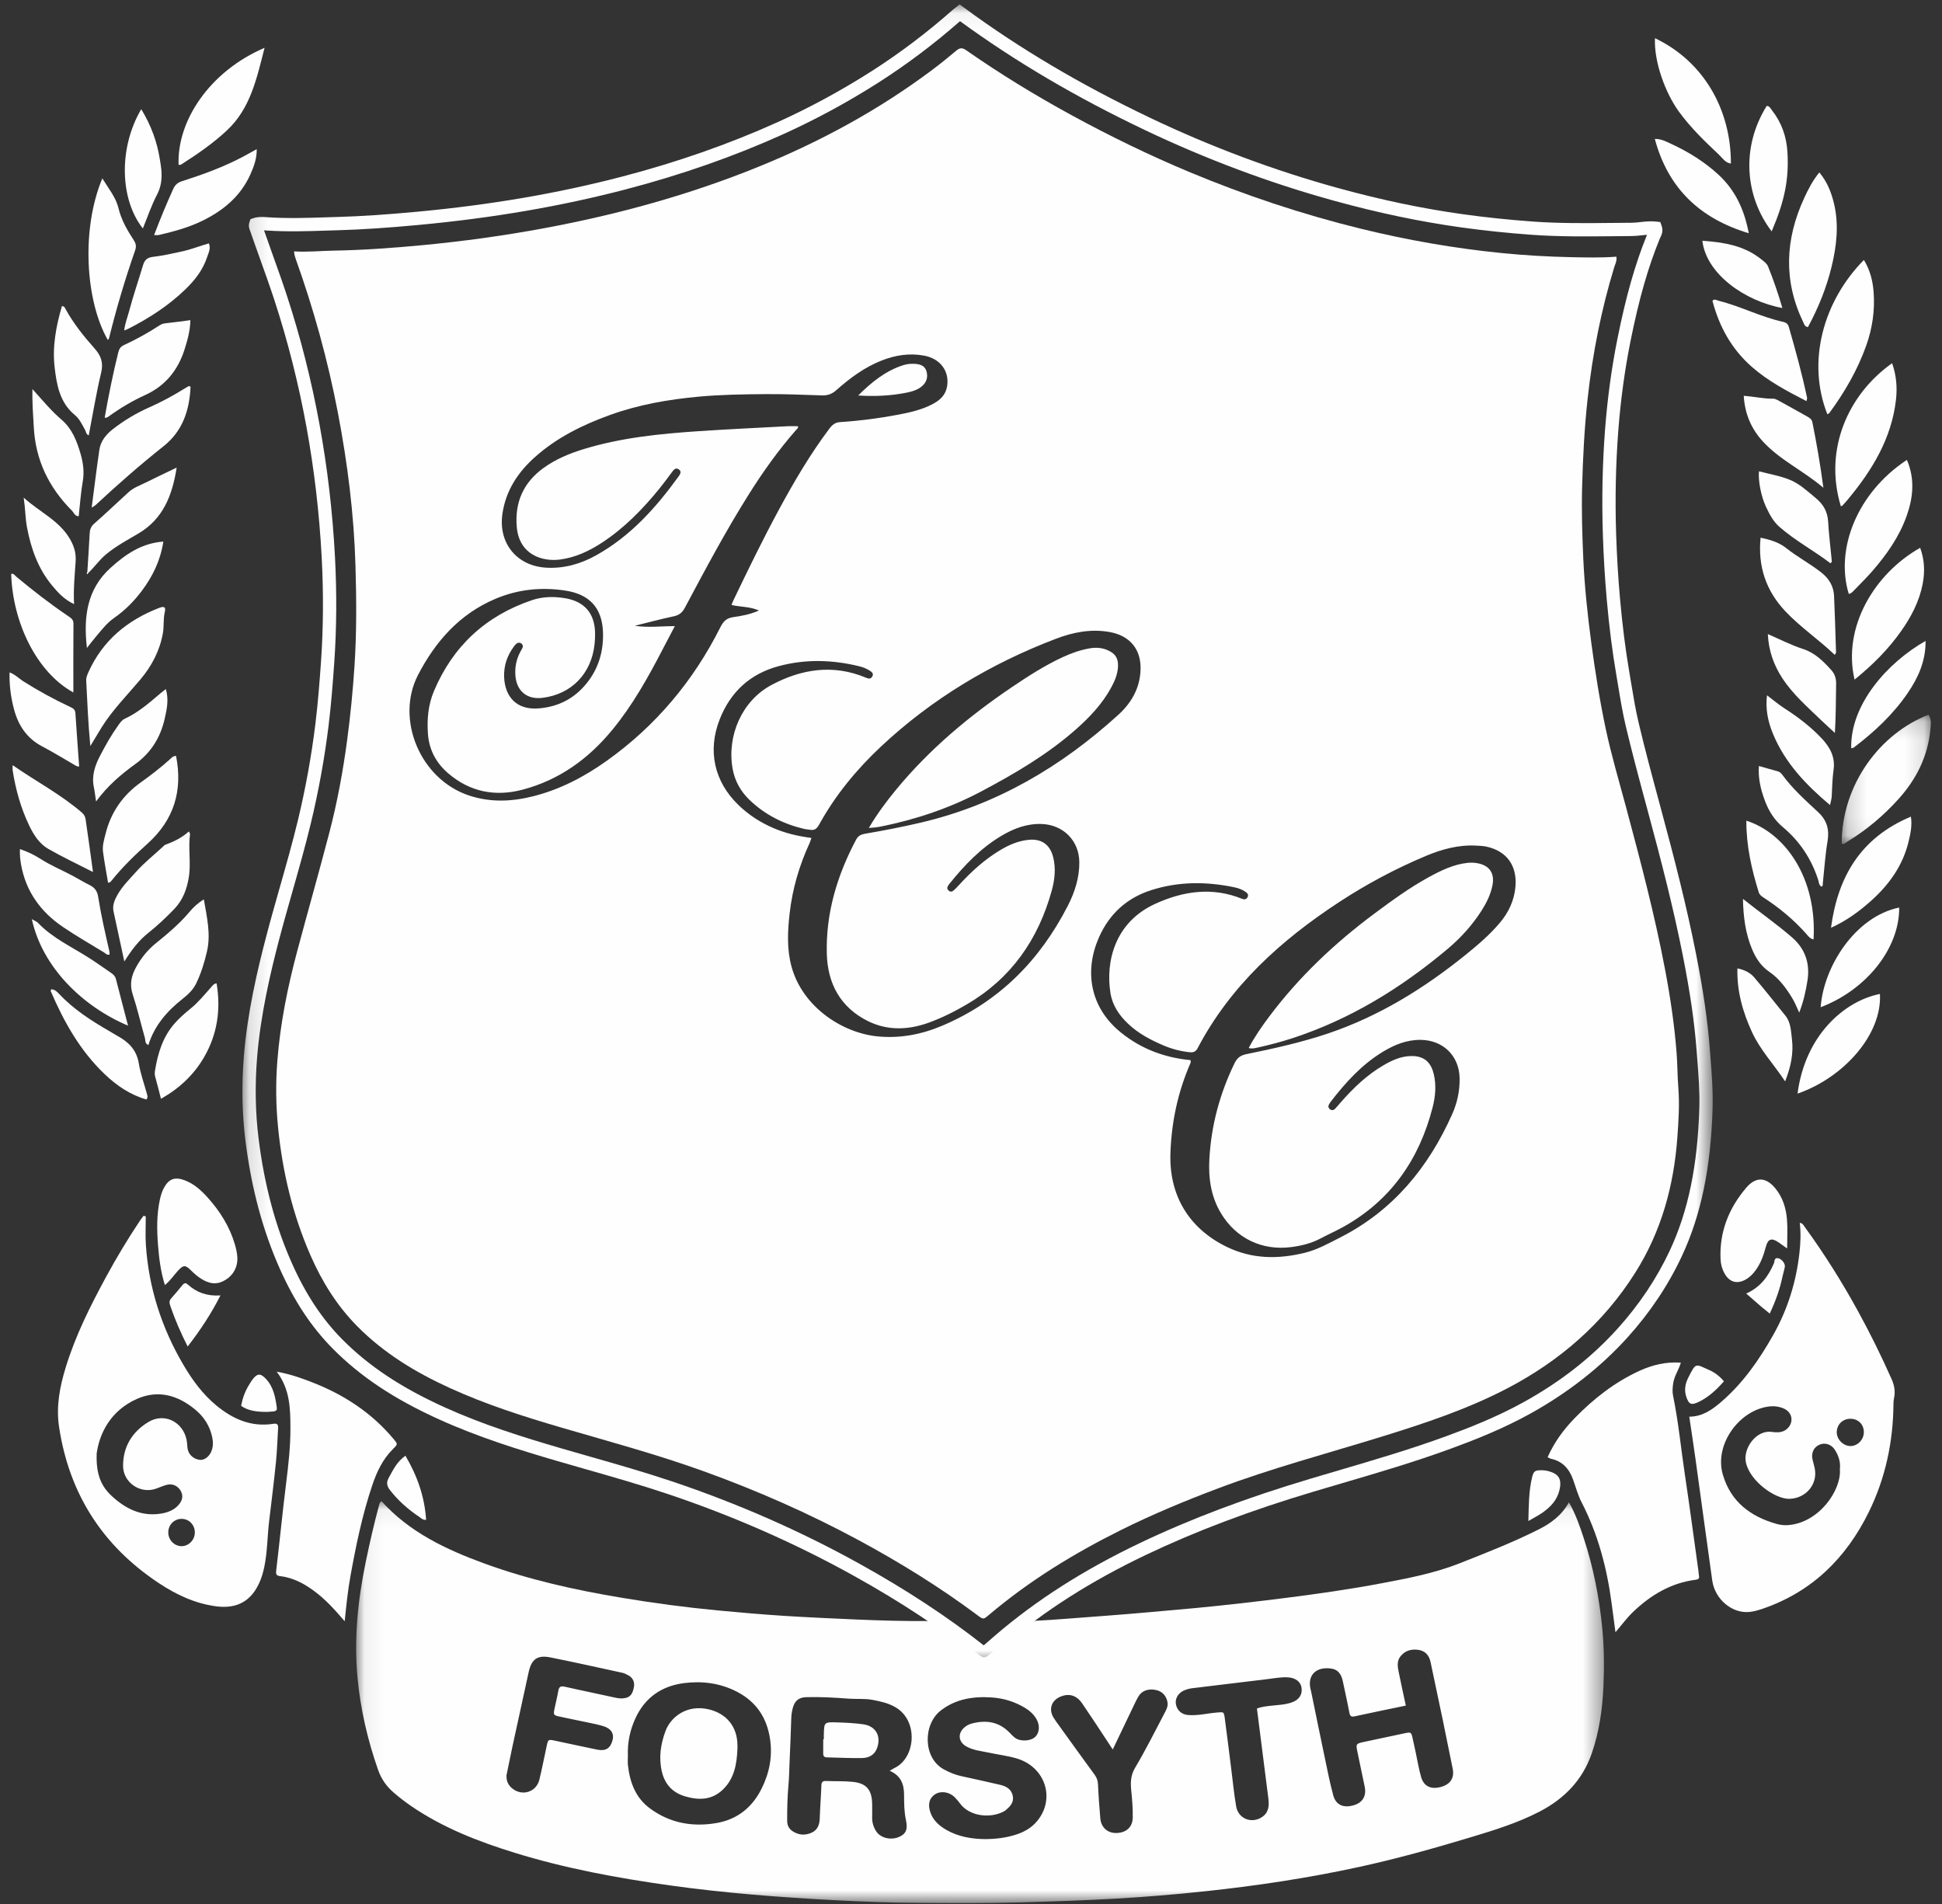 <?xml version="1.0" encoding="UTF-8"?>
<svg width="102px" height="100px" viewBox="0 0 102 100" version="1.1" xmlns="http://www.w3.org/2000/svg" xmlns:xlink="http://www.w3.org/1999/xlink">
    <rect x="0" y="0" width="102" height="100" fill="#333333" stroke="none"/>
    <!-- Generator: Sketch 63.1 (92452) - https://sketch.com -->
    <title>Logo</title>
    <desc>Created with Sketch.</desc>
    <defs>
        <polygon id="path-1" points="0.14 0.05 77.364 0.05 77.364 87.142 0.14 87.142"></polygon>
        <polygon id="path-3" points="0.184 0.147 4.868 0.147 4.868 6.935 0.184 6.935"></polygon>
        <polygon id="path-5" points="0.066 0.06 65.604 0.06 65.604 21.163 0.066 21.163"></polygon>
    </defs>
    <g id="Pages" stroke="none" stroke-width="1" fill="none" fill-rule="evenodd">
        <g id="2.-Public-Home" transform="translate(-749, -15)">
            <g id="Header---Float" transform="translate(-3, 0)">
                <g id="Logo" transform="translate(752.5, 15)">
                    <g id="Group-140">
                        <path d="M3.432,21.798 C3.676,21.998 3.808,22.293 3.962,22.567 C4.017,22.666 4.016,22.812 4.161,22.866 C4.375,21.76 4.553,20.654 4.814,19.569 C4.941,19.04 4.799,18.673 4.464,18.297 C3.901,17.665 3.372,17.005 2.959,16.261 C2.918,16.187 2.889,16.078 2.753,16.075 C2.446,17.127 2.242,18.202 2.37,19.295 C2.478,20.217 2.637,21.147 3.432,21.798" id="Fill-1" fill="#FEFEFE"></path>
                        <path d="M2.223,30.736 C2.536,31.115 2.866,31.484 3.39,31.729 C3.349,30.937 3.426,30.21 3.473,29.482 C3.501,29.054 3.395,28.698 3.186,28.33 C2.626,27.345 1.601,26.91 0.745,26.138 C0.832,26.725 0.827,27.22 0.92,27.709 C1.131,28.816 1.497,29.855 2.223,30.736" id="Fill-3" fill="#FEFEFE"></path>
                        <path d="M3.353,36.369 C3.353,35.143 3.348,33.95 3.358,32.757 C3.36,32.541 3.236,32.462 3.088,32.363 C2.14,31.722 1.236,31.022 0.357,30.289 C0.277,30.222 0.222,30.107 0.087,30.141 C0.165,32.679 1.408,35.299 3.353,36.369" id="Fill-5" fill="#FEFEFE"></path>
                        <path d="M7.747,10.225 C7.974,9.794 8.012,9.368 7.974,8.911 C7.959,8.74 7.927,8.571 7.901,8.401 C7.757,7.46 7.438,6.585 6.918,5.734 C5.71,7.793 5.804,10.486 7.003,11.998 C7.25,11.396 7.452,10.787 7.747,10.225" id="Fill-7" fill="#FEFEFE"></path>
                        <path d="M7.838,12.343 C8.616,12.162 9.387,11.956 10.11,11.605 C11.227,11.063 12.141,10.308 12.657,9.146 C12.837,8.741 12.991,8.325 12.984,7.835 C12.716,7.982 12.486,8.112 12.252,8.236 C11.238,8.772 10.166,9.163 9.077,9.51 C8.85,9.582 8.705,9.69 8.605,9.911 C8.248,10.694 7.919,11.488 7.594,12.345 C7.717,12.345 7.781,12.357 7.838,12.343" id="Fill-9" fill="#FEFEFE"></path>
                        <path d="M11.418,6.85 C12.658,5.691 12.982,4.124 13.396,2.511 C10.499,3.753 8.789,6.357 8.88,8.66 C8.925,8.655 8.979,8.664 9.013,8.642 C9.857,8.102 10.682,7.537 11.418,6.85" id="Fill-11" fill="#FEFEFE"></path>
                        <path d="M5.222,17.784 C5.607,16.216 6.067,14.67 6.599,13.146 C6.677,12.923 6.631,12.772 6.51,12.589 C6.173,12.077 5.869,11.54 5.725,10.941 C5.584,10.357 5.21,9.92 4.875,9.369 C3.76,12.031 3.981,15.784 5.16,17.853 C5.181,17.83 5.216,17.81 5.222,17.784" id="Fill-13" fill="#FEFEFE"></path>
                        <path d="M3.187,37.13 C2.336,36.732 1.512,36.282 0.718,35.779 C0.488,35.633 0.297,35.421 0.002,35.316 C-0.015,35.996 0.07,36.626 0.234,37.246 C0.461,38.102 0.909,38.78 1.719,39.204 C2.328,39.523 2.913,39.89 3.51,40.232 C3.546,40.253 3.595,40.25 3.658,40.262 C3.591,39.315 3.521,38.384 3.46,37.453 C3.448,37.263 3.344,37.204 3.187,37.13" id="Fill-15" fill="#FEFEFE"></path>
                        <path d="M9.087,52.463 C9.364,52.244 9.636,51.998 9.8,51.659 C10.062,51.121 10.235,50.557 10.37,49.975 C10.582,49.06 10.367,48.179 10.207,47.237 C9.883,47.435 9.654,47.653 9.455,47.892 C8.928,48.522 8.3,49.042 7.668,49.557 C7.247,49.9 6.918,50.313 6.657,50.781 C6.405,51.231 6.294,51.689 6.468,52.219 C6.715,52.976 6.894,53.756 7.113,54.524 C7.146,54.64 7.098,54.807 7.294,54.887 C7.612,53.864 8.269,53.109 9.087,52.463" id="Fill-17" fill="#FEFEFE"></path>
                        <path d="M9.054,13.207 C8.55,13.317 8.048,13.431 7.534,13.491 C7.276,13.521 7.105,13.619 7.016,13.918 C6.774,14.727 6.499,15.525 6.282,16.342 C6.196,16.669 6.065,16.986 6.024,17.358 C6.115,17.32 6.172,17.3 6.227,17.273 C7.323,16.717 8.351,16.055 9.235,15.199 C9.732,14.719 10.163,14.172 10.38,13.498 C10.451,13.278 10.584,13.05 10.471,12.782 C9.979,12.923 9.529,13.104 9.054,13.207" id="Fill-19" fill="#FEFEFE"></path>
                        <path d="M8.161,67.495 C8.462,67.243 8.632,66.976 8.841,66.747 C9.129,66.431 9.232,66.425 9.528,66.719 C9.707,66.899 9.897,67.062 10.113,67.191 C10.448,67.392 10.8,67.485 11.185,67.306 C11.703,67.066 11.999,66.594 11.965,66.025 C11.951,65.791 11.897,65.562 11.83,65.336 C11.555,64.417 11.058,63.624 10.425,62.916 C10.08,62.53 9.697,62.176 9.197,61.989 C8.694,61.8 8.382,61.909 8.126,62.358 C8.009,62.563 7.943,62.789 7.894,63.019 C7.726,63.806 7.737,64.601 7.8,65.396 C7.855,66.077 7.931,66.757 8.161,67.495" id="Fill-21" fill="#FEFEFE"></path>
                        <path d="M10.228,55.509 C10.914,54.314 11.107,53.026 10.876,51.645 C10.719,51.669 10.661,51.771 10.591,51.849 C10.245,52.23 9.926,52.635 9.521,52.963 C9.218,53.208 8.92,53.468 8.665,53.76 C8.047,54.465 7.787,55.331 7.64,56.237 C7.623,56.343 7.622,56.45 7.654,56.561 C7.759,56.931 7.85,57.305 7.955,57.711 C8.919,57.165 9.687,56.45 10.228,55.509" id="Fill-23" fill="#FEFEFE"></path>
                        <path d="M3.727,23.819 C3.531,23.15 3.284,22.513 2.73,22.04 C2.194,21.581 1.744,21.036 1.204,20.435 C1.186,21.169 1.241,21.803 1.275,22.44 C1.368,24.174 2.071,25.61 3.28,26.822 C3.38,26.923 3.422,27.108 3.634,27.115 C3.703,26.496 3.741,25.888 3.846,25.292 C3.935,24.782 3.868,24.3 3.727,23.819" id="Fill-25" fill="#FEFEFE"></path>
                        <path d="M2.036,44.585 C2.777,45.011 3.555,45.375 4.384,45.8 C4.249,44.82 4.13,43.926 3.997,43.035 C3.978,42.906 3.927,42.786 3.804,42.68 C2.688,41.718 1.384,41.037 0.163,40.187 C0.163,40.305 0.153,40.384 0.165,40.46 C0.321,41.469 0.595,42.445 1.037,43.365 C1.269,43.848 1.566,44.315 2.036,44.585" id="Fill-27" fill="#FEFEFE"></path>
                        <path d="M2.811,48.69 C3.511,49.164 4.248,49.585 4.97,50.027 C5.054,50.079 5.122,50.185 5.259,50.13 C5.253,50.067 5.254,50.004 5.24,49.944 C5.024,48.998 4.805,48.053 4.655,47.095 C4.61,46.807 4.476,46.617 4.214,46.489 C3.891,46.33 3.584,46.138 3.265,45.971 C2.724,45.687 2.156,45.448 1.644,45.12 C1.309,44.906 0.97,44.739 0.548,44.595 C0.533,44.894 0.56,45.14 0.603,45.387 C0.85,46.816 1.634,47.892 2.811,48.69" id="Fill-29" fill="#FEFEFE"></path>
                        <path d="M6.225,53.87 C6.009,53.038 5.8,52.224 5.586,51.412 C5.549,51.271 5.452,51.177 5.328,51.093 C4.954,50.837 4.585,50.574 4.203,50.328 C3.284,49.737 2.272,49.282 1.5,48.475 C1.429,48.4 1.318,48.362 1.172,48.274 C1.724,50.818 3.859,52.871 6.225,53.87" id="Fill-31" fill="#FEFEFE"></path>
                        <path d="M6.789,55.846 C6.675,55.152 6.265,54.735 5.69,54.42 C5.539,54.337 5.394,54.243 5.245,54.157 C4.291,53.607 3.369,53.016 2.608,52.205 C2.494,52.083 2.374,51.959 2.186,51.961 C2.177,52.006 2.157,52.04 2.167,52.063 C2.86,53.674 3.709,55.186 4.993,56.412 C5.623,57.013 6.329,57.499 7.191,57.747 C7.275,57.63 7.243,57.552 7.224,57.479 C7.077,56.935 6.88,56.399 6.789,55.846" id="Fill-33" fill="#FEFEFE"></path>
                        <path d="M19.975,78.251 C20.41,78.814 20.933,79.276 21.522,79.669 C21.622,79.736 21.705,79.842 21.881,79.823 C21.803,78.615 21.418,77.514 20.794,76.457 C20.341,76.776 20.146,77.204 19.919,77.615 C19.784,77.859 19.815,78.042 19.975,78.251" id="Fill-35" fill="#FEFEFE"></path>
                        <path d="M13.875,74.129 C13.976,74.117 14.057,74.07 14.041,73.949 C13.968,73.403 13.87,72.863 13.484,72.437 C13.182,72.106 13.007,72.122 12.745,72.478 C12.69,72.553 12.643,72.634 12.594,72.713 C12.374,73.059 12.238,73.438 12.165,73.84 C12.541,74.096 12.967,74.154 13.513,74.155 C13.564,74.151 13.72,74.146 13.875,74.129" id="Fill-37" fill="#FEFEFE"></path>
                        <g id="Group-41" transform="translate(12.093, 0.182)">
                            <mask id="mask-2" fill="white">
                                <use xlink:href="#path-1"></use>
                            </mask>
                            <g id="Clip-40"></g>
                            <path d="M1.274,11.915 C1.423,12.345 1.576,12.773 1.73,13.201 C1.985,13.912 2.248,14.646 2.487,15.379 C3.907,19.725 4.753,24.337 5.002,29.085 C5.101,30.979 5.088,32.846 4.962,34.634 C4.892,35.628 4.806,36.783 4.666,37.921 C4.454,39.64 4.142,41.361 3.739,43.036 C3.447,44.249 3.101,45.466 2.767,46.642 C2.524,47.495 2.273,48.377 2.046,49.248 C1.613,50.905 1.093,53.098 0.91,55.36 C0.792,56.821 0.818,58.252 0.988,59.614 C1.293,62.068 1.871,64.223 2.755,66.202 C3.47,67.802 4.327,69.096 5.376,70.156 C6.768,71.563 8.48,72.7 10.764,73.734 C12.767,74.642 14.888,75.305 16.881,75.886 C17.386,76.033 17.892,76.178 18.398,76.322 C19.815,76.727 21.279,77.145 22.703,77.623 C26.158,78.783 29.476,80.242 32.565,81.957 C35.017,83.319 37.15,84.72 39.077,86.234 L39.145,86.175 C39.33,86.013 39.511,85.855 39.693,85.699 C41.854,83.847 44.338,82.264 47.285,80.858 C49.945,79.59 52.865,78.488 56.211,77.49 C56.704,77.342 57.198,77.197 57.692,77.052 C59.567,76.501 61.505,75.932 63.369,75.249 C64.517,74.829 66.018,74.245 67.444,73.455 C69.384,72.379 70.994,71.118 72.368,69.599 C73.507,68.338 74.433,66.952 75.119,65.48 C76.076,63.426 76.566,61.06 76.661,58.035 C76.688,57.158 76.617,56.259 76.549,55.389 L76.517,54.978 C76.405,53.509 76.176,51.929 75.795,50.007 C75.307,47.548 74.692,45.137 73.917,42.275 C73.5,40.735 73.128,39.347 72.796,37.946 C72.631,37.25 72.513,36.537 72.399,35.847 C72.366,35.648 72.333,35.449 72.299,35.251 C72.09,34.033 71.927,32.746 71.8,31.317 C71.7,30.195 71.631,29.037 71.594,27.875 C71.534,26.023 71.573,24.175 71.709,22.382 C71.835,20.742 72.054,19.134 72.362,17.601 C72.809,15.375 73.288,13.689 73.914,12.149 C73.826,12.156 73.737,12.166 73.645,12.176 C73.469,12.195 73.286,12.215 73.096,12.216 C72.758,12.218 72.42,12.221 72.082,12.225 C70.712,12.238 69.295,12.252 67.893,12.152 C66.6,12.059 65.337,11.927 64.138,11.759 C61.977,11.457 59.801,11.001 57.483,10.363 C54.112,9.435 50.766,8.184 47.536,6.646 C43.919,4.923 40.741,3.052 37.83,0.93 C36.474,2.121 35.033,3.205 33.546,4.155 C31.933,5.184 30.236,6.102 28.501,6.886 C25.949,8.037 23.175,9.007 20.256,9.769 C16.846,10.658 13.292,11.268 9.39,11.633 C7.749,11.786 6.403,11.875 5.154,11.911 L4.586,11.928 C3.56,11.962 2.499,11.995 1.446,11.927 L1.372,11.922 C1.339,11.92 1.306,11.917 1.274,11.915 L1.274,11.915 Z M39.097,87.142 L38.87,86.961 C36.915,85.401 34.742,83.964 32.226,82.567 C29.174,80.872 25.895,79.431 22.481,78.285 C21.072,77.812 19.615,77.395 18.206,76.993 C17.699,76.848 17.192,76.704 16.686,76.556 C14.668,75.967 12.519,75.295 10.476,74.37 C8.112,73.3 6.334,72.117 4.88,70.647 C3.771,69.526 2.868,68.165 2.118,66.487 C1.205,64.444 0.609,62.224 0.295,59.7 C0.12,58.291 0.093,56.812 0.215,55.304 C0.402,52.988 0.931,50.757 1.371,49.072 C1.6,48.194 1.852,47.308 2.095,46.451 C2.428,45.282 2.772,44.072 3.061,42.873 C3.458,41.223 3.765,39.528 3.973,37.835 C4.111,36.715 4.197,35.57 4.266,34.585 C4.39,32.825 4.403,30.987 4.305,29.122 C4.059,24.435 3.225,19.884 1.824,15.595 C1.588,14.872 1.326,14.142 1.073,13.436 C0.892,12.932 0.711,12.427 0.537,11.92 C0.503,11.836 0.446,11.693 0.506,11.5 L0.56,11.329 L0.731,11.273 C0.972,11.194 1.211,11.211 1.422,11.226 L1.492,11.231 C2.511,11.297 3.555,11.264 4.564,11.231 L5.134,11.213 C6.367,11.178 7.699,11.09 9.325,10.938 C13.189,10.577 16.707,9.974 20.079,9.094 C22.961,8.342 25.698,7.385 28.214,6.25 C29.919,5.48 31.586,4.578 33.17,3.567 C34.653,2.62 36.09,1.536 37.439,0.344 C37.477,0.312 37.516,0.281 37.557,0.249 L37.811,0.05 L38.025,0.208 C40.959,2.369 44.169,4.269 47.836,6.016 C51.029,7.537 54.337,8.773 57.669,9.69 C59.956,10.32 62.104,10.771 64.234,11.068 C65.418,11.234 66.665,11.364 67.943,11.456 C69.316,11.555 70.719,11.541 72.074,11.527 C72.414,11.524 72.753,11.52 73.092,11.518 C73.246,11.518 73.403,11.501 73.569,11.482 C73.833,11.453 74.106,11.423 74.394,11.456 L74.611,11.481 L74.684,11.687 C74.778,11.954 74.672,12.171 74.615,12.287 C74.605,12.306 74.596,12.324 74.588,12.343 C73.966,13.86 73.49,15.524 73.046,17.739 C72.744,19.243 72.529,20.823 72.405,22.435 C72.27,24.203 72.232,26.026 72.291,27.852 C72.328,29.001 72.396,30.146 72.495,31.255 C72.62,32.666 72.781,33.934 72.986,35.133 C73.021,35.333 73.054,35.533 73.087,35.733 C73.199,36.412 73.315,37.113 73.475,37.785 C73.804,39.176 74.175,40.559 74.59,42.092 C75.369,44.969 75.988,47.393 76.479,49.871 C76.866,51.822 77.099,53.427 77.213,54.925 L77.245,55.334 C77.314,56.223 77.386,57.142 77.358,58.057 C77.26,61.18 76.749,63.632 75.751,65.775 C75.036,67.31 74.072,68.754 72.885,70.067 C71.479,71.622 69.762,72.967 67.782,74.065 C66.314,74.879 64.78,75.476 63.609,75.904 C61.724,76.595 59.774,77.168 57.888,77.722 C57.395,77.866 56.902,78.011 56.41,78.158 C53.099,79.146 50.212,80.235 47.585,81.488 C44.694,82.867 42.261,84.418 40.147,86.229 L40.147,86.229 C39.966,86.383 39.788,86.54 39.604,86.7 L39.097,87.142 Z" id="Fill-39" fill="#FEFEFE" mask="url(#mask-2)"></path>
                        </g>
                        <path d="M93.114,67.081 C93.152,66.898 93.213,66.72 93.245,66.536 C93.273,66.374 93.096,66.136 92.908,66.087 C92.68,66.028 92.714,66.251 92.67,66.355 C92.376,67.043 91.954,67.611 91.216,67.939 C91.498,68.185 91.742,68.401 91.989,68.613 C92.13,68.733 92.275,68.846 92.452,68.991 C92.758,68.341 92.979,67.726 93.114,67.081" id="Fill-42" fill="#FEFEFE"></path>
                        <path d="M9.368,67.467 C9.233,67.345 9.158,67.4 9.065,67.515 C8.879,67.747 8.686,67.975 8.488,68.196 C8.375,68.322 8.395,68.44 8.445,68.585 C8.688,69.298 8.984,69.986 9.357,70.72 C10.022,69.861 10.586,69.012 11.078,68.038 C10.375,68.083 9.829,67.885 9.368,67.467" id="Fill-44" fill="#FEFEFE"></path>
                        <path d="M88.723,73.63 C89.24,73.381 89.649,72.999 90.047,72.548 C89.82,72.281 89.571,72.088 89.284,71.962 C88.537,71.634 88.591,71.535 88.175,72.352 C88.015,72.668 87.951,73.002 88.066,73.35 C88.203,73.765 88.331,73.819 88.723,73.63" id="Fill-46" fill="#FEFEFE"></path>
                        <path d="M81.4,78.291 C81.553,77.678 81.377,77.393 80.752,77.248 C80.662,77.227 80.566,77.22 80.474,77.219 C80.114,77.216 80.046,77.264 79.963,77.622 C79.795,78.341 79.796,79.072 79.775,79.886 C80.089,79.701 80.327,79.583 80.541,79.43 C80.943,79.142 81.275,78.792 81.4,78.291" id="Fill-48" fill="#FEFEFE"></path>
                        <path d="M4.066,34.032 C4.232,33.822 4.369,33.638 4.517,33.464 C4.822,33.107 5.103,32.726 5.495,32.454 C6.067,32.056 6.552,31.566 6.965,31.01 C7.521,30.261 7.926,29.443 8.079,28.445 C6.928,28.528 6.077,29.126 5.3,29.83 C4.064,30.95 3.877,32.415 4.066,34.032" id="Fill-50" fill="#FEFEFE"></path>
                        <path d="M7.896,17.078 C7.294,17.473 6.664,17.822 6.011,18.124 C5.842,18.202 5.76,18.315 5.713,18.504 C5.431,19.64 5.202,20.784 4.998,21.934 C5.104,21.957 5.164,21.905 5.225,21.86 C5.822,21.427 6.457,21.052 7.126,20.747 C8.178,20.267 8.837,19.456 9.185,18.379 C9.349,17.87 9.491,17.35 9.499,16.815 C9.067,16.871 8.681,16.928 8.294,16.967 C8.152,16.982 8.021,16.996 7.896,17.078" id="Fill-52" fill="#FEFEFE"></path>
                        <path d="M6.255,25.848 C5.653,26.397 5.063,26.961 4.451,27.499 C4.278,27.651 4.22,27.81 4.209,28.023 C4.176,28.695 4.129,29.367 4.088,30.038 C4.053,30.08 4.047,30.121 4.09,30.161 C4.106,30.137 4.122,30.113 4.139,30.09 C4.467,29.78 4.72,29.403 5.073,29.112 C5.597,28.678 6.19,28.362 6.77,28.02 C8.06,27.26 8.55,26.032 8.779,24.558 C8.19,24.842 7.669,25.088 7.154,25.344 C6.846,25.497 6.514,25.611 6.255,25.848" id="Fill-54" fill="#FEFEFE"></path>
                        <path d="M9.405,20.282 C9.35,20.315 9.257,20.367 9.167,20.423 C8.581,20.786 7.979,21.113 7.347,21.392 C6.659,21.696 6.014,22.082 5.42,22.546 C5.064,22.824 4.786,23.17 4.719,23.624 C4.573,24.61 4.455,25.599 4.315,26.66 C4.437,26.583 4.479,26.564 4.512,26.534 C5.669,25.458 6.855,24.416 8.093,23.434 C9.091,22.642 9.446,21.561 9.507,20.343 C9.509,20.303 9.49,20.283 9.405,20.282" id="Fill-56" fill="#FEFEFE"></path>
                        <path d="M4.149,35.294 C4.086,35.436 4.02,35.575 4.028,35.743 C4.086,36.851 4.126,37.96 4.245,39.183 C4.484,38.788 4.657,38.493 4.837,38.203 C5.413,37.28 6.182,36.511 6.877,35.684 C7.472,34.974 7.888,34.184 8.054,33.264 C8.121,32.893 8.068,32.515 8.155,32.144 C8.217,31.876 8.127,31.824 7.841,31.935 C6.179,32.581 4.895,33.642 4.149,35.294" id="Fill-58" fill="#FEFEFE"></path>
                        <path d="M5.041,43.806 C4.966,44.109 4.87,44.417 4.91,44.729 C4.981,45.278 5.086,45.821 5.176,46.362 C5.291,46.355 5.324,46.297 5.361,46.25 C5.93,45.539 6.584,44.91 7.259,44.301 C8.636,43.06 9.108,41.523 8.746,39.7 C8.566,39.713 8.499,39.813 8.423,39.882 C7.933,40.322 7.414,40.721 6.878,41.105 C5.942,41.776 5.317,42.678 5.041,43.806" id="Fill-60" fill="#FEFEFE"></path>
                        <path d="M6.056,37.747 C5.89,37.824 5.798,37.975 5.698,38.114 C5.34,38.612 5.042,39.145 4.759,39.688 C4.485,40.212 4.303,40.749 4.431,41.352 C4.476,41.563 4.497,41.778 4.545,42.095 C5.16,41.26 5.864,40.666 6.614,40.124 C7.426,39.537 7.922,38.739 8.144,37.775 C8.26,37.269 8.377,36.749 8.211,36.191 C8.094,36.283 8.007,36.346 7.925,36.416 C7.341,36.914 6.763,37.422 6.056,37.747" id="Fill-62" fill="#FEFEFE"></path>
                        <path d="M8.092,44.437 C7.612,44.887 7.09,45.293 6.65,45.786 C6.307,46.17 5.935,46.534 5.676,46.987 C5.519,47.261 5.393,47.548 5.465,47.879 C5.646,48.719 5.828,49.559 6.03,50.497 C6.419,49.879 6.8,49.386 7.294,48.993 C7.773,48.613 8.213,48.197 8.64,47.756 C9.103,47.278 9.31,46.715 9.415,46.087 C9.542,45.329 9.375,44.563 9.482,43.804 C9.485,43.782 9.461,43.756 9.42,43.668 C9.049,44.006 8.616,44.211 8.163,44.376 C8.136,44.386 8.115,44.415 8.092,44.437" id="Fill-64" fill="#FEFEFE"></path>
                        <path d="M93.273,53.342 C92.732,52.672 92.199,51.995 91.641,51.339 C91.422,51.08 91.113,50.933 90.754,50.861 C90.723,52.063 91.035,53.149 91.517,54.201 C91.946,55.138 92.654,55.883 93.261,56.796 C93.556,56.044 93.71,55.327 93.619,54.589 C93.567,54.164 93.567,53.706 93.273,53.342" id="Fill-66" fill="#FEFEFE"></path>
                        <path d="M93.142,43.442 C94.026,44.182 94.641,45.109 94.996,46.21 C95.034,46.328 95.027,46.489 95.17,46.567 C95.257,46.533 95.233,46.463 95.239,46.408 C95.319,45.664 95.365,44.915 95.489,44.178 C95.592,43.564 95.453,43.083 94.998,42.658 C94.335,42.039 93.653,41.436 93.115,40.695 C93.05,40.607 92.972,40.535 92.856,40.505 C92.542,40.421 92.229,40.329 91.883,40.231 C91.842,40.805 91.942,41.378 92.202,42.067 C92.403,42.601 92.695,43.067 93.142,43.442" id="Fill-68" fill="#FEFEFE"></path>
                        <path d="M95.153,37.826 C95.374,38.038 95.603,38.243 95.874,38.495 C95.93,37.588 95.924,36.748 95.939,35.908 C95.944,35.618 95.86,35.385 95.678,35.184 C95.256,34.722 94.829,34.288 94.195,34.083 C93.575,33.883 92.989,33.578 92.352,33.304 C92.394,34.176 92.663,34.932 93.116,35.624 C93.671,36.471 94.432,37.131 95.153,37.826" id="Fill-70" fill="#FEFEFE"></path>
                        <path d="M95.618,42.282 C95.654,42.106 95.7,41.973 95.707,41.838 C95.732,41.369 95.739,40.899 95.805,40.433 C95.9,39.754 95.616,39.235 95.155,38.754 C94.575,38.147 93.918,37.648 93.216,37.197 C92.905,36.996 92.621,36.754 92.308,36.518 C92.228,37.171 92.328,37.837 92.63,38.561 C93.262,40.075 94.355,41.222 95.618,42.282" id="Fill-72" fill="#FEFEFE"></path>
                        <path d="M95.863,34.391 C95.962,34.293 95.932,34.195 95.929,34.108 C95.9,33.168 95.874,32.228 95.83,31.289 C95.807,30.791 95.567,30.394 95.182,30.086 C94.592,29.615 93.918,29.263 93.329,28.796 C92.919,28.47 92.462,28.345 91.971,28.24 C91.824,29.742 92.25,31.02 93.269,32.102 C94.065,32.946 95.03,33.593 95.863,34.391" id="Fill-74" fill="#FEFEFE"></path>
                        <path d="M95.27,25.619 C95.108,24.399 94.914,23.283 94.691,22.172 C94.659,22.013 94.535,21.941 94.413,21.872 C93.897,21.581 93.377,21.293 92.856,21.008 C92.79,20.972 92.71,20.939 92.637,20.94 C92.129,20.948 91.631,20.825 91.087,20.79 C91.144,21.731 91.476,22.515 92.089,23.184 C92.988,24.165 94.208,24.715 95.27,25.619" id="Fill-76" fill="#FEFEFE"></path>
                        <path d="M92.952,27.664 C93.787,28.397 94.771,28.92 95.637,29.58 C95.723,29.531 95.713,29.482 95.709,29.441 C95.645,28.759 95.558,28.078 95.519,27.395 C95.49,26.874 95.267,26.489 94.875,26.164 C94.44,25.805 94.021,25.408 93.501,25.197 C92.988,24.989 92.426,24.897 91.886,24.754 C91.839,25.259 92.003,26.082 92.254,26.617 C92.435,27.001 92.633,27.384 92.952,27.664" id="Fill-78" fill="#FEFEFE"></path>
                        <path d="M94.382,21.068 C94.398,20.98 94.422,20.933 94.413,20.892 C94.149,19.635 93.808,18.398 93.453,17.165 C93.408,17.009 93.3,16.935 93.155,16.904 C91.988,16.651 90.923,16.084 89.767,15.797 C89.666,15.773 89.573,15.682 89.442,15.792 C89.796,17.147 90.442,18.33 91.515,19.271 C92.371,20.023 93.364,20.542 94.382,21.068" id="Fill-80" fill="#FEFEFE"></path>
                        <g id="Group-84" transform="translate(96.047, 37.392)">
                            <mask id="mask-4" fill="white">
                                <use xlink:href="#path-3"></use>
                            </mask>
                            <g id="Clip-83"></g>
                            <path d="M0.184,6.923 C0.312,6.969 0.387,6.869 0.477,6.814 C1.489,6.201 2.387,5.444 3.176,4.566 C4.109,3.53 4.711,2.326 4.844,0.92 C4.869,0.663 4.911,0.387 4.745,0.147 C2.223,1.12 0.181,3.794 0.184,6.923" id="Fill-82" fill="#FEFEFE" mask="url(#mask-4)"></path>
                        </g>
                        <path d="M95.67,48.727 C96.469,48.368 97.138,47.879 97.757,47.328 C98.71,46.48 99.439,45.472 99.743,44.208 C99.842,43.796 99.939,43.376 99.867,42.891 C97.236,43.992 96.031,46.033 95.67,48.727" id="Fill-85" fill="#FEFEFE"></path>
                        <path d="M94.434,51.5 C94.581,50.579 94.296,49.811 93.615,49.225 C92.799,48.52 91.91,47.901 91.045,47.211 C91.065,48.144 91.174,49.052 91.548,49.909 C91.744,50.36 92.007,50.751 92.43,51.041 C92.941,51.391 93.306,51.886 93.628,52.413 C93.769,52.643 93.868,52.894 94,53.184 C94.227,52.603 94.345,52.059 94.434,51.5" id="Fill-87" fill="#FEFEFE"></path>
                        <path d="M95.127,52.901 C97.588,51.96 99.274,49.757 99.251,47.665 C96.923,48.146 95.278,50.789 95.127,52.901" id="Fill-89" fill="#FEFEFE"></path>
                        <path d="M92.118,47.135 C92.948,47.672 93.703,48.297 94.362,49.037 C94.467,49.155 94.564,49.307 94.754,49.338 C94.94,46.099 93.259,43.754 91.224,43.103 C91.216,44.424 91.5,45.65 91.874,46.862 C91.914,46.992 92.011,47.065 92.118,47.135" id="Fill-91" fill="#FEFEFE"></path>
                        <path d="M93.913,57.439 C96.355,56.591 98.359,54.324 98.24,52.203 C96.365,52.578 94.309,54.377 93.913,57.439" id="Fill-93" fill="#FEFEFE"></path>
                        <path d="M93.116,16.177 C92.899,15.431 92.652,14.712 92.368,14.005 C92.302,13.839 92.157,13.74 92.023,13.631 C91.115,12.893 90.033,12.724 88.914,12.644 C89.11,14.377 91.141,15.818 93.116,16.177" id="Fill-95" fill="#FEFEFE"></path>
                        <path d="M91.218,62.381 C90.301,63.46 89.808,64.693 89.868,66.128 C89.88,66.403 89.949,66.654 90.08,66.888 C90.345,67.359 90.765,67.461 91.228,67.18 C91.418,67.064 91.569,66.91 91.701,66.731 C91.976,66.359 92.127,65.935 92.245,65.494 C92.359,65.061 92.545,64.997 92.921,65.254 C93.048,65.34 93.171,65.432 93.366,65.571 C93.366,65.008 93.398,64.524 93.358,64.046 C93.308,63.447 93.132,62.877 92.737,62.403 C92.243,61.809 91.712,61.8 91.218,62.381" id="Fill-97" fill="#FEFEFE"></path>
                        <path d="M89.777,9.191 C89.037,8.504 88.185,7.975 87.271,7.554 C87.014,7.435 86.751,7.29 86.416,7.296 C87.115,9.898 88.787,11.477 91.351,12.25 C91.121,11.022 90.646,9.998 89.777,9.191" id="Fill-99" fill="#FEFEFE"></path>
                        <path d="M96.732,39.29 C96.802,39.308 96.855,39.27 96.904,39.233 C97.967,38.421 98.938,37.514 99.696,36.404 C100.25,35.594 100.648,34.719 100.638,33.661 C98.624,34.807 96.68,37.004 96.732,39.29" id="Fill-101" fill="#FEFEFE"></path>
                        <path d="M20.129,76.117 C20.398,75.851 20.401,75.855 20.175,75.583 C19.011,74.187 17.538,73.234 15.856,72.585 C15.292,72.368 14.723,72.166 14.034,72.043 C14.735,72.962 14.75,73.99 14.754,74.982 C14.759,75.947 14.652,76.916 14.531,77.88 C14.338,79.415 14.19,80.956 14.007,82.492 C13.981,82.709 14.036,82.76 14.234,82.784 C14.889,82.865 15.454,83.162 15.979,83.547 C16.578,83.985 17.072,84.529 17.604,85.15 C17.69,84.312 17.769,83.537 17.908,82.77 C18.198,81.166 18.527,79.571 19.047,78.023 C19.282,77.322 19.592,76.651 20.129,76.117" id="Fill-103" fill="#FEFEFE"></path>
                        <path d="M88.704,82.486 C88.47,80.816 88.25,79.144 87.999,77.476 C87.789,76.087 87.66,74.685 87.375,73.308 C87.33,73.091 87.349,72.877 87.381,72.657 C87.436,72.267 87.677,71.947 87.783,71.567 C87.003,71.515 86.291,71.686 85.616,71.995 C84.317,72.589 83.209,73.455 82.218,74.472 C81.636,75.069 81.142,75.733 80.785,76.534 C80.869,76.576 80.908,76.605 80.951,76.614 C81.568,76.742 81.92,77.143 82.125,77.715 C82.268,78.114 82.375,78.526 82.571,78.905 C83.437,80.581 83.907,82.375 84.151,84.236 C84.214,84.718 84.279,85.199 84.349,85.725 C84.684,85.337 84.953,84.967 85.279,84.656 C86.204,83.772 87.267,83.135 88.564,82.971 C88.706,82.954 88.76,82.906 88.736,82.766 C88.719,82.674 88.717,82.579 88.704,82.486" id="Fill-105" fill="#FEFEFE"></path>
                        <path d="M96.907,35.694 C97.87,34.914 98.694,34.087 99.37,33.122 C99.895,32.374 100.312,31.572 100.486,30.662 C100.608,30.021 100.582,29.394 100.353,28.772 C97.965,30.118 96.263,32.921 96.907,35.694" id="Fill-107" fill="#FEFEFE"></path>
                        <path d="M93.382,7.993 C93.334,7.177 93.076,6.435 92.565,5.788 C92.489,5.692 92.443,5.565 92.293,5.563 C90.926,7.759 91.163,10.33 92.554,12.152 C93.237,10.554 93.466,9.416 93.382,7.993" id="Fill-109" fill="#FEFEFE"></path>
                        <path d="M94.461,17.176 C95.007,16.165 95.436,15.107 95.705,13.991 C95.966,12.907 96.091,11.809 95.83,10.703 C95.69,10.109 95.47,9.548 95.057,9.056 C94.706,9.485 94.472,9.944 94.258,10.41 C93.26,12.574 93.163,14.748 94.215,16.928 C94.266,17.034 94.294,17.168 94.461,17.176" id="Fill-111" fill="#FEFEFE"></path>
                        <path d="M89.786,8.126 C89.966,8.296 90.115,8.551 90.412,8.591 C90.42,5.79 89.015,3.242 86.424,2.006 C86.368,3.254 86.973,4.888 87.678,5.858 C88.291,6.702 89.033,7.419 89.786,8.126" id="Fill-113" fill="#FEFEFE"></path>
                        <path d="M95.479,21.759 C95.518,21.733 95.566,21.715 95.591,21.68 C96.394,20.59 97.065,19.427 97.521,18.148 C97.846,17.237 97.981,16.295 97.908,15.332 C97.863,14.752 97.725,14.191 97.398,13.653 C95.255,15.825 94.388,19.002 95.479,21.759" id="Fill-115" fill="#FEFEFE"></path>
                        <path d="M96.603,31.192 C96.737,31.172 96.817,31.071 96.902,30.984 C97.217,30.656 97.543,30.338 97.841,29.995 C98.595,29.126 99.253,28.194 99.643,27.098 C99.988,26.127 100.085,25.152 99.656,24.154 C97.046,25.874 95.883,28.827 96.603,31.192" id="Fill-117" fill="#FEFEFE"></path>
                        <path d="M96.187,26.59 C96.238,26.57 96.257,26.568 96.266,26.558 C96.361,26.454 96.457,26.352 96.546,26.244 C97.825,24.706 98.847,23.043 99.082,21.002 C99.156,20.352 99.105,19.712 98.879,19.077 C96.603,20.684 95.271,23.566 96.187,26.59" id="Fill-119" fill="#FEFEFE"></path>
                        <path d="M42.12,44.01 C42.073,44.14 42.053,44.215 42.021,44.284 C41.478,45.462 41.117,46.694 40.973,47.983 C40.867,48.922 40.822,49.863 41.079,50.79 C41.662,52.887 43.73,54.244 45.578,54.431 C46.748,54.548 47.877,54.341 48.975,53.877 C51.98,52.609 54.112,50.443 55.583,47.577 C55.952,46.857 56.198,46.095 56.189,45.276 C56.176,44.149 55.346,43.323 54.227,43.278 C53.457,43.247 52.773,43.501 52.129,43.88 C51.029,44.527 50.161,45.432 49.368,46.417 C49.338,46.453 49.314,46.494 49.289,46.534 C49.24,46.609 49.245,46.688 49.3,46.751 C49.368,46.831 49.471,46.855 49.554,46.792 C49.664,46.707 49.761,46.602 49.856,46.498 C50.516,45.775 51.234,45.121 52.082,44.622 C52.532,44.357 53.008,44.159 53.534,44.108 C54.206,44.043 54.649,44.36 54.815,45.015 C54.966,45.614 54.898,46.21 54.738,46.786 C54.031,49.343 52.613,51.38 50.296,52.742 C49.645,53.125 48.969,53.464 48.261,53.719 C47.206,54.097 46.122,54.139 45.098,53.635 C43.646,52.919 42.968,51.664 42.927,50.092 C42.871,47.956 43.471,45.97 44.469,44.093 C44.583,43.879 44.748,43.821 44.956,43.785 C45.931,43.62 46.9,43.43 47.863,43.205 C51.846,42.274 55.245,40.266 58.244,37.537 C58.924,36.918 59.369,36.147 59.405,35.191 C59.447,34.097 58.842,33.378 57.761,33.191 C56.781,33.021 55.848,33.21 54.947,33.554 C51.537,34.856 48.454,36.699 45.781,39.201 C44.489,40.41 43.373,41.765 42.516,43.321 C42.402,43.53 42.271,43.628 42.036,43.579 C41.944,43.56 41.848,43.562 41.757,43.541 C40.65,43.282 39.663,42.787 38.845,41.991 C38.387,41.544 38.088,41.003 37.976,40.356 C37.677,38.631 38.474,36.807 40.008,35.983 C41.594,35.132 43.264,34.871 44.99,35.596 C45.124,35.653 45.231,35.671 45.313,35.534 C45.404,35.383 45.292,35.295 45.188,35.227 C45.017,35.116 44.826,35.041 44.626,34.992 C43.214,34.648 41.798,34.608 40.388,34.99 C38.887,35.396 37.863,36.348 37.299,37.786 C36.653,39.431 37.014,41.05 38.283,42.278 C38.818,42.797 39.435,43.196 40.12,43.491 C40.742,43.759 41.395,43.915 42.12,44.01 M62.028,55.68 C62.059,55.781 62.027,55.835 62.002,55.893 C61.36,57.381 61.032,58.934 60.975,60.556 C60.896,62.775 61.938,64.519 63.937,65.489 C65.265,66.134 66.625,66.141 68.024,65.8 C68.69,65.638 69.277,65.306 69.877,65.001 C72.666,63.587 74.525,61.321 75.777,58.51 C76.041,57.916 76.175,57.284 76.164,56.631 C76.143,55.454 75.297,54.629 74.121,54.615 C73.386,54.607 72.739,54.873 72.128,55.244 C71.02,55.916 70.169,56.858 69.388,57.872 C69.359,57.909 69.335,57.95 69.311,57.99 C69.253,58.083 69.261,58.177 69.339,58.247 C69.434,58.333 69.542,58.322 69.63,58.227 C69.737,58.113 69.837,57.992 69.941,57.873 C70.598,57.126 71.312,56.444 72.179,55.941 C72.617,55.687 73.073,55.479 73.592,55.465 C74.262,55.447 74.646,55.752 74.804,56.406 C74.949,57.005 74.891,57.601 74.741,58.18 C74.04,60.887 72.565,63.027 70.094,64.417 C69.697,64.639 69.28,64.824 68.878,65.037 C68.385,65.299 67.861,65.43 67.309,65.5 C65.786,65.693 64.425,65.043 63.633,63.728 C63.099,62.844 62.965,61.877 63.02,60.87 C63.117,59.107 63.568,57.436 64.34,55.847 C64.474,55.57 64.644,55.431 64.96,55.366 C66.404,55.071 67.844,54.753 69.245,54.282 C71.931,53.377 74.295,51.913 76.485,50.144 C77.12,49.63 77.743,49.099 78.273,48.472 C78.741,47.917 79.036,47.29 79.097,46.557 C79.188,45.46 78.634,44.694 77.564,44.464 C77.396,44.428 77.221,44.424 77.048,44.414 C76.117,44.36 75.243,44.599 74.395,44.953 C72.798,45.622 71.275,46.436 69.828,47.384 C66.778,49.383 64.127,51.772 62.402,55.054 C62.303,55.243 62.175,55.284 61.985,55.264 C61.514,55.215 61.064,55.1 60.625,54.914 C59.941,54.624 59.291,54.283 58.748,53.766 C58.28,53.322 57.928,52.803 57.825,52.159 C57.559,50.49 58.064,48.433 60.176,47.47 C61.65,46.798 63.176,46.573 64.737,47.207 C64.862,47.258 64.951,47.24 65.019,47.131 C65.097,47.008 65.025,46.916 64.934,46.85 C64.753,46.721 64.544,46.646 64.328,46.601 C62.858,46.294 61.395,46.292 59.954,46.756 C58.67,47.169 57.756,48.013 57.216,49.243 C56.459,50.961 56.711,52.897 58.392,54.244 C59.456,55.097 60.669,55.549 62.028,55.68 M37.92,31.773 C37.957,31.683 37.982,31.611 38.015,31.542 C38.775,29.956 39.544,28.375 40.379,26.827 C41.185,25.333 42.042,23.87 43.064,22.509 C43.214,22.309 43.365,22.185 43.636,22.168 C44.655,22.103 45.668,21.97 46.671,21.781 C47.304,21.662 47.933,21.52 48.507,21.211 C48.88,21.011 49.17,20.741 49.244,20.293 C49.376,19.498 48.892,18.836 48.032,18.677 C47.271,18.537 46.533,18.651 45.816,18.931 C44.909,19.286 44.141,19.858 43.422,20.495 C43.19,20.701 42.961,20.777 42.664,20.767 C41.674,20.734 40.684,20.691 39.695,20.7 C38.533,20.71 37.371,20.725 36.211,20.832 C34.61,20.978 33.037,21.253 31.522,21.801 C30.096,22.317 28.745,22.984 27.602,24.002 C26.699,24.806 26.059,25.775 25.886,27.005 C25.671,28.543 26.657,29.734 28.202,29.816 C29.143,29.866 30.005,29.615 30.815,29.164 C32.615,28.161 33.95,26.67 35.139,25.027 C35.224,24.909 35.314,24.765 35.158,24.655 C34.981,24.531 34.88,24.681 34.782,24.812 C34.567,25.103 34.353,25.395 34.125,25.675 C33.247,26.751 32.284,27.739 31.113,28.504 C30.436,28.947 29.713,29.286 28.903,29.389 C27.998,29.504 26.774,29.151 26.643,27.684 C26.528,26.391 26.988,25.345 28.048,24.578 C28.691,24.113 29.415,23.814 30.169,23.584 C32.137,22.984 34.168,22.782 36.206,22.645 C37.758,22.541 39.313,22.469 40.866,22.386 C41.048,22.376 41.231,22.385 41.412,22.385 C41.437,22.493 41.355,22.534 41.307,22.589 C40.382,23.644 39.573,24.782 38.827,25.968 C37.614,27.897 36.543,29.908 35.473,31.917 C35.334,32.18 35.166,32.311 34.877,32.372 C34.194,32.516 33.52,32.699 32.842,32.866 C33.528,32.974 34.207,32.888 34.946,32.882 C34.71,33.332 34.505,33.718 34.304,34.105 C33.537,35.585 32.727,37.037 31.661,38.332 C30.408,39.856 28.877,40.963 26.96,41.472 C25.52,41.854 24.185,41.601 23.035,40.611 C22.415,40.077 22.044,39.395 21.979,38.572 C21.919,37.795 21.986,37.024 22.29,36.303 C23.285,33.94 25.008,32.347 27.436,31.523 C27.997,31.332 28.574,31.323 29.158,31.415 C30.186,31.579 30.739,32.204 30.755,33.247 C30.758,33.435 30.75,33.624 30.731,33.812 C30.569,35.377 29.523,36.461 27.992,36.652 C27.196,36.752 26.643,36.307 26.573,35.51 C26.534,35.077 26.61,34.665 26.807,34.277 C26.85,34.193 26.901,34.113 26.941,34.029 C26.978,33.951 26.966,33.874 26.902,33.814 C26.822,33.74 26.726,33.739 26.643,33.795 C26.58,33.837 26.531,33.903 26.484,33.966 C26.137,34.437 25.957,34.969 25.978,35.552 C26.015,36.563 26.604,37.308 27.809,37.205 C28.838,37.117 29.668,36.687 30.315,35.885 C30.947,35.101 31.204,34.189 31.171,33.206 C31.128,31.932 30.468,31.214 29.198,31.019 C27.93,30.823 26.688,30.953 25.505,31.458 C23.638,32.253 22.379,33.678 21.46,35.442 C20.254,37.76 21.562,40.935 24.148,41.785 C25.259,42.151 26.373,42.105 27.492,41.824 C28.914,41.467 30.188,40.801 31.372,39.956 C33.942,38.122 35.914,35.772 37.33,32.955 C37.483,32.651 37.642,32.466 38.008,32.414 C38.443,32.352 38.888,32.275 39.363,32.065 C38.865,31.846 38.387,31.887 37.92,31.773 M14.944,13.203 C15.655,13.247 16.328,13.176 17.002,13.164 C18.569,13.137 20.132,13.025 21.691,12.876 C23.828,12.673 25.953,12.381 28.065,11.989 C31.929,11.272 35.7,10.237 39.343,8.757 C42.598,7.435 45.664,5.771 48.478,3.659 C48.904,3.34 49.318,3.004 49.725,2.661 C49.907,2.509 50.035,2.491 50.248,2.639 C52.037,3.887 53.896,5.022 55.812,6.066 C57.81,7.154 59.853,8.15 61.951,9.027 C64.892,10.256 67.909,11.262 71.006,12.02 C73.43,12.613 75.883,13.042 78.364,13.29 C79.579,13.411 80.8,13.482 82.024,13.507 C82.806,13.522 83.588,13.544 84.395,13.481 C84.438,13.702 84.334,13.87 84.284,14.035 C83.597,16.287 83.146,18.584 82.889,20.923 C82.717,22.482 82.638,24.043 82.597,25.611 C82.565,26.849 82.604,28.085 82.658,29.317 C82.724,30.784 82.879,32.246 83.072,33.704 C83.277,35.24 83.518,36.768 83.839,38.283 C84.135,39.677 84.544,41.043 84.912,42.419 C85.661,45.215 86.402,48.014 86.943,50.86 C87.221,52.318 87.442,53.787 87.558,55.271 C87.607,55.897 87.604,56.524 87.652,57.147 C87.719,58.01 87.663,58.869 87.601,59.723 C87.418,62.273 86.76,64.681 85.375,66.865 C83.702,69.504 81.431,71.472 78.682,72.911 C76.563,74.019 74.302,74.766 72.026,75.469 C69.169,76.35 66.275,77.118 63.473,78.173 C61.742,78.825 60.036,79.534 58.38,80.358 C55.901,81.591 53.552,83.029 51.434,84.824 C51.156,85.059 51.149,85.064 50.852,84.843 C48.874,83.367 46.781,82.071 44.612,80.9 C41.987,79.484 39.264,78.284 36.458,77.272 C34.012,76.389 31.503,75.714 29.01,74.986 C27.009,74.401 25.026,73.768 23.125,72.9 C21.33,72.08 19.66,71.071 18.261,69.654 C17.2,68.579 16.419,67.326 15.814,65.947 C14.876,63.804 14.341,61.567 14.108,59.244 C13.989,58.067 13.976,56.89 14.067,55.719 C14.219,53.751 14.612,51.819 15.122,49.913 C15.676,47.842 16.264,45.78 16.805,43.705 C17.219,42.115 17.516,40.499 17.734,38.868 C17.908,37.566 18.035,36.26 18.121,34.948 C18.235,33.206 18.222,31.465 18.171,29.724 C18.093,27.012 17.755,24.329 17.245,21.667 C16.719,18.925 15.978,16.241 15.037,13.612 C14.995,13.493 14.954,13.377 14.944,13.203" id="Fill-121" fill="#FEFEFE"></path>
                        <path d="M65.086,55.043 C65.406,54.437 65.781,53.899 66.176,53.375 C67.735,51.298 69.602,49.535 71.681,47.988 C72.601,47.304 73.526,46.627 74.534,46.075 C75.182,45.721 75.842,45.395 76.594,45.317 C76.753,45.301 76.907,45.306 77.063,45.331 C77.724,45.439 78.018,45.854 77.888,46.504 C77.791,46.988 77.575,47.422 77.311,47.835 C76.824,48.596 76.221,49.26 75.535,49.837 C73.1,51.887 70.428,53.531 67.385,54.527 C66.774,54.727 66.151,54.887 65.524,55.026 C65.391,55.055 65.255,55.091 65.086,55.043" id="Fill-123" fill="#FEFEFE"></path>
                        <path d="M45.133,43.485 C45.588,42.716 46.067,42.08 46.574,41.464 C48.318,39.35 50.394,37.612 52.657,36.083 C53.516,35.502 54.386,34.944 55.33,34.508 C55.772,34.303 56.23,34.143 56.711,34.056 C57.043,33.996 57.37,34.012 57.681,34.15 C58.097,34.333 58.247,34.588 58.219,35.041 C58.195,35.426 58.047,35.772 57.866,36.105 C57.402,36.959 56.748,37.655 56.027,38.293 C54.522,39.624 52.805,40.63 51.039,41.566 C49.377,42.446 47.616,43.037 45.777,43.409 C45.669,43.431 45.56,43.446 45.451,43.459 C45.376,43.469 45.299,43.472 45.133,43.485" id="Fill-125" fill="#FEFEFE"></path>
                        <path d="M44.841,90.563 C44.378,90.496 43.908,90.476 43.44,90.462 C42.787,90.442 42.786,90.452 42.77,91.117 C42.768,91.195 42.769,91.273 42.769,91.351 C42.759,91.351 42.749,91.351 42.739,91.351 C42.739,91.602 42.741,91.852 42.738,92.103 C42.737,92.242 42.801,92.297 42.937,92.3 C43.548,92.312 44.158,92.346 44.768,92.336 C45.129,92.33 45.437,92.183 45.571,91.8 C45.788,91.178 45.5,90.658 44.841,90.563" id="Fill-127" fill="#FEFEFE"></path>
                        <g id="Group-131" transform="translate(18.14, 78.787)">
                            <mask id="mask-6" fill="white">
                                <use xlink:href="#path-5"></use>
                            </mask>
                            <g id="Clip-130"></g>
                            <path d="M57.022,15.071 C56.508,15.205 56.138,15.03 55.998,14.535 C55.874,14.101 55.804,13.651 55.708,13.207 C55.659,12.979 55.605,12.75 55.557,12.521 C55.488,12.197 55.471,12.177 55.163,12.241 C54.443,12.39 53.724,12.546 53.005,12.7 C52.58,12.791 52.57,12.806 52.655,13.218 C52.782,13.831 52.915,14.443 53.039,15.056 C53.141,15.558 52.917,15.909 52.421,16.039 C51.904,16.175 51.523,16.005 51.387,15.507 C51.21,14.86 51.082,14.198 50.944,13.54 C50.699,12.377 50.463,11.211 50.223,10.047 C50.213,10.001 50.2,9.955 50.19,9.91 C50.013,9.119 50.586,8.712 51.347,8.861 C51.664,8.924 51.823,9.193 51.888,9.509 C52.001,10.06 52.13,10.609 52.233,11.162 C52.268,11.346 52.328,11.398 52.512,11.357 C53.397,11.165 54.285,10.983 55.198,10.793 C55.068,10.182 54.94,9.604 54.822,9.023 C54.767,8.745 54.718,8.458 54.915,8.209 C55.152,7.909 55.475,7.815 55.839,7.863 C56.212,7.912 56.421,8.147 56.497,8.504 C56.715,9.53 56.932,10.555 57.146,11.582 C57.321,12.424 57.493,13.267 57.661,14.111 C57.759,14.603 57.531,14.939 57.022,15.071 M49.199,10.63 C48.812,10.762 48.399,10.763 47.998,10.814 C47.796,10.84 47.599,10.864 47.378,10.947 C47.578,12.523 47.777,14.096 47.978,15.669 C48.029,16.062 47.997,16.427 47.623,16.662 C47.076,17.004 46.4,16.727 46.288,16.092 C46.175,15.449 46.115,14.795 46.032,14.147 C45.917,13.248 45.81,12.348 45.688,11.45 C45.641,11.108 45.627,11.13 45.301,11.155 C44.787,11.195 44.28,11.332 43.76,11.288 C43.412,11.26 43.171,11.028 43.12,10.703 C43.075,10.42 43.25,10.124 43.555,9.996 C43.684,9.942 43.823,9.9 43.962,9.883 C45.28,9.72 46.6,9.563 47.919,9.404 C48.277,9.361 48.631,9.291 48.994,9.309 C49.391,9.329 49.669,9.529 49.72,9.846 C49.778,10.207 49.597,10.494 49.199,10.63 M42.515,11.208 C42.011,12.165 41.529,13.136 40.976,14.064 C40.734,14.47 40.736,14.866 40.779,15.278 C40.828,15.747 40.864,16.214 40.855,16.684 C40.845,17.173 40.517,17.473 40,17.485 C39.536,17.496 39.192,17.194 39.152,16.717 C39.102,16.125 39.056,15.531 39.031,14.937 C39.022,14.739 38.969,14.582 38.853,14.424 C38.223,13.564 37.601,12.698 36.978,11.833 C36.877,11.693 36.772,11.555 36.685,11.407 C36.44,10.993 36.581,10.545 37.011,10.345 C37.48,10.128 37.895,10.234 38.198,10.677 C38.615,11.285 39.017,11.904 39.424,12.518 C39.536,12.686 39.645,12.855 39.805,13.098 C40.208,12.254 40.571,11.493 40.937,10.734 C41.019,10.564 41.097,10.391 41.205,10.239 C41.393,9.974 41.769,9.885 42.144,9.992 C42.439,10.076 42.64,10.322 42.683,10.636 C42.713,10.854 42.608,11.032 42.515,11.208 M35.823,16.871 C35.512,17.242 35.094,17.463 34.635,17.597 C34.152,17.739 33.656,17.804 33.08,17.805 C32.423,17.796 31.714,17.693 31.071,17.324 C30.698,17.11 30.38,16.837 30.23,16.412 C30.081,15.987 30.164,15.65 30.472,15.452 C30.775,15.257 31.221,15.322 31.503,15.607 C31.602,15.708 31.696,15.814 31.778,15.928 C32.243,16.569 33.236,16.722 33.957,16.413 C34.029,16.383 34.102,16.349 34.162,16.3 C34.398,16.11 34.615,15.896 34.559,15.56 C34.5,15.206 34.237,15.036 33.914,14.96 C33.228,14.8 32.54,14.649 31.852,14.499 C31.527,14.428 31.226,14.301 30.935,14.144 C29.835,13.55 29.824,11.776 30.783,11.043 C31.577,10.435 32.498,10.3 33.455,10.366 C34.085,10.408 34.686,10.596 35.229,10.933 C35.459,11.075 35.654,11.257 35.792,11.49 C35.993,11.832 35.961,12.231 35.723,12.445 C35.478,12.666 34.943,12.691 34.668,12.483 C34.556,12.399 34.462,12.29 34.362,12.19 C33.806,11.632 33.141,11.543 32.409,11.733 C32.252,11.773 32.114,11.848 31.998,11.953 C31.655,12.261 31.7,12.696 32.099,12.929 C32.473,13.147 32.902,13.179 33.314,13.268 C33.789,13.37 34.275,13.429 34.74,13.563 C36.266,14.001 36.815,15.692 35.823,16.871 M28.844,15.471 C28.846,15.926 28.848,16.376 28.947,16.829 C29.055,17.322 28.918,17.561 28.542,17.707 C28.108,17.874 27.588,17.735 27.368,17.378 C27.235,17.163 27.162,16.925 27.168,16.665 C27.173,16.43 27.172,16.194 27.168,15.958 C27.155,15.219 26.874,14.875 26.153,14.799 C25.686,14.75 25.212,14.773 24.742,14.753 C24.555,14.745 24.507,14.823 24.501,15 C24.48,15.579 24.434,16.156 24.414,16.735 C24.403,17.061 24.294,17.327 23.994,17.466 C23.646,17.627 23.294,17.597 22.974,17.38 C22.795,17.26 22.706,17.076 22.705,16.858 C22.701,16.215 22.717,15.573 22.775,14.932 C22.807,14.574 22.812,14.213 22.827,13.853 C22.86,13.055 22.897,12.257 22.92,11.459 C22.925,11.284 22.95,11.117 22.991,10.951 C23.09,10.548 23.305,10.361 23.714,10.35 C24.452,10.33 25.188,10.372 25.923,10.428 C26.345,10.461 26.771,10.414 27.191,10.493 C27.607,10.572 28.012,10.659 28.388,10.877 C29.618,11.588 29.445,13.526 28.366,14.058 C28.298,14.091 28.234,14.134 28.091,14.217 C28.695,14.483 28.841,14.939 28.844,15.471 M21.352,15.173 C20.857,16.155 20.072,16.781 18.974,16.965 C17.715,17.177 16.54,16.961 15.501,16.196 C14.742,15.638 14.443,14.828 14.342,13.927 C14.323,13.757 14.339,13.583 14.339,13.41 C14.313,12.726 14.451,12.073 14.738,11.452 C15.242,10.361 16.126,9.76 17.288,9.612 C18.246,9.491 19.191,9.61 20.072,10.068 C21.081,10.594 21.635,11.423 21.804,12.539 C21.944,13.471 21.77,14.346 21.352,15.173 M13.653,10.372 C12.783,10.177 11.909,10.003 11.04,9.805 C10.831,9.757 10.725,9.784 10.686,10.011 C10.629,10.335 10.548,10.654 10.481,10.976 C10.421,11.267 10.437,11.301 10.724,11.365 C11.213,11.473 11.705,11.567 12.196,11.672 C12.472,11.73 12.75,11.785 13.021,11.863 C13.451,11.986 13.629,12.26 13.531,12.618 C13.415,13.043 13.172,13.197 12.724,13.106 C11.989,12.955 11.256,12.794 10.522,12.639 C10.149,12.561 10.149,12.562 10.068,12.94 C9.943,13.522 9.83,14.105 9.69,14.682 C9.533,15.329 8.802,15.567 8.278,15.155 C8.05,14.976 7.946,14.743 7.964,14.446 C8.068,13.942 8.169,13.436 8.277,12.933 C8.558,11.633 8.843,10.334 9.127,9.036 C9.276,8.354 9.585,8.126 10.271,8.263 C11.53,8.516 12.784,8.794 14.038,9.068 C14.158,9.094 14.275,9.153 14.383,9.215 C14.605,9.346 14.699,9.558 14.658,9.801 C14.593,10.185 14.465,10.352 14.164,10.403 C13.995,10.432 13.825,10.411 13.653,10.372 M65.516,6.733 C65.359,5.122 65.051,3.543 64.546,2.007 C64.337,1.374 64.12,0.736 63.764,0.115 C63.39,0.803 62.815,1.22 62.159,1.55 C60.813,2.225 59.411,2.773 58.014,3.324 C56.699,3.843 55.309,4.107 53.925,4.369 C52.249,4.686 50.562,4.925 48.871,5.14 C47.289,5.34 45.706,5.522 44.119,5.673 C43.278,5.752 42.436,5.823 41.595,5.899 C40.194,6.026 38.79,6.121 37.388,6.231 C36.81,6.277 36.232,6.315 35.654,6.344 C35.473,6.353 35.338,6.413 35.193,6.527 C34.588,7.001 34.017,7.513 33.441,8.02 C33.092,8.327 33.021,8.338 32.649,8.027 C32.011,7.493 31.334,7.011 30.653,6.533 C30.48,6.412 30.301,6.352 30.085,6.353 C28.846,6.36 27.608,6.327 26.369,6.273 C25.102,6.217 23.835,6.162 22.569,6.082 C21.398,6.007 20.23,5.906 19.062,5.795 C17.38,5.636 15.709,5.412 14.042,5.135 C11.582,4.726 9.156,4.189 6.809,3.333 C4.793,2.597 2.873,1.695 1.4,0.06 C1.3,0.108 1.288,0.203 1.263,0.294 C0.998,1.276 0.772,2.267 0.567,3.263 C0.155,5.266 -0.055,7.284 0.138,9.329 C0.294,10.989 0.668,12.6 1.22,14.174 C1.387,14.65 1.661,15.038 2.034,15.359 C2.33,15.614 2.642,15.855 2.965,16.076 C4.626,17.211 6.476,17.931 8.384,18.521 C11.058,19.348 13.8,19.853 16.569,20.24 C19.441,20.64 22.328,20.864 25.222,21.015 C26.694,21.092 28.169,21.148 29.643,21.154 C31.418,21.163 33.193,21.177 34.969,21.128 C36.647,21.082 38.323,21.026 39.998,20.93 C41.547,20.841 43.092,20.712 44.633,20.548 C47.362,20.258 50.072,19.85 52.754,19.266 C54.732,18.835 56.68,18.29 58.617,17.706 C59.848,17.334 61.073,16.958 62.221,16.362 C63.529,15.683 64.482,14.705 64.969,13.289 C65.361,12.152 65.525,10.976 65.578,9.789 C65.623,8.773 65.615,7.751 65.516,6.733" id="Fill-129" fill="#FEFEFE" mask="url(#mask-6)"></path>
                        </g>
                        <path d="M36.725,89.777 C35.568,89.505 34.731,90.187 34.462,90.898 C34.197,91.599 34.091,92.316 34.265,93.055 C34.422,93.72 34.834,94.158 35.491,94.349 C36.203,94.557 36.886,94.548 37.463,93.996 C38.077,93.408 38.199,92.642 38.233,91.845 C38.233,91.783 38.234,91.72 38.233,91.657 C38.226,90.678 37.647,89.994 36.725,89.777" id="Fill-132" fill="#FEFEFE"></path>
                        <path d="M96.677,75.949 C96.3,75.937 95.964,75.587 95.972,75.212 C95.981,74.809 96.29,74.512 96.698,74.516 C97.108,74.519 97.403,74.823 97.395,75.234 C97.388,75.626 97.053,75.959 96.677,75.949 M93.396,80.102 C93.189,80.116 92.986,80.088 92.793,80.033 C91.432,79.642 90.408,78.873 89.991,77.458 C89.514,75.843 90.898,74.002 92.489,73.863 C92.714,73.843 92.929,73.876 93.135,73.954 C93.461,74.076 93.632,74.343 93.589,74.64 C93.544,74.947 93.273,75.197 92.943,75.222 C92.818,75.232 92.69,75.227 92.567,75.207 C91.758,75.08 91.03,76.062 91.203,76.824 C91.429,77.817 92.753,78.742 93.49,78.721 C94.353,78.696 94.988,77.954 94.814,77.113 C94.783,76.96 94.734,76.81 94.7,76.657 C94.624,76.306 94.76,76.015 95.057,75.88 C95.345,75.75 95.689,75.853 95.875,76.149 C96.072,76.46 96.18,76.803 96.136,77.154 C96.23,78.269 95.03,79.997 93.396,80.102 M98.858,72.444 C98.311,71.211 97.714,70.003 97.065,68.822 C96.232,67.308 95.315,65.849 94.298,64.452 C94.233,64.363 94.183,64.239 94.029,64.227 C94.094,64.764 94.07,65.285 94.013,65.797 C93.844,67.322 93.396,68.766 92.639,70.108 C91.887,71.441 91.02,72.686 89.84,73.683 C89.383,74.069 88.891,74.404 88.226,74.406 C88.337,75.156 88.448,75.878 88.549,76.601 C88.845,78.738 89.134,80.875 89.433,83.012 C89.572,83.998 90.477,84.758 91.392,84.661 C91.609,84.639 91.825,84.579 92.031,84.51 C94.649,83.628 96.463,81.843 97.659,79.407 C98.534,77.623 98.936,75.715 98.951,73.727 C98.952,73.634 98.958,73.538 98.978,73.447 C99.055,73.098 99.004,72.774 98.858,72.444" id="Fill-134" fill="#FEFEFE"></path>
                        <path d="M10.583,76.268 C10.461,76.527 10.223,76.694 10.003,76.674 C9.676,76.644 9.405,76.402 9.353,76.088 C9.328,75.934 9.333,75.78 9.301,75.624 C9.105,74.667 8.122,74.181 7.288,74.689 C6.447,75.201 5.968,75.974 5.964,76.977 C5.96,77.87 6.872,78.485 7.705,78.184 C7.881,78.12 8.054,78.044 8.233,77.992 C8.528,77.906 8.801,78.012 8.965,78.26 C9.133,78.515 9.107,78.777 8.886,79.033 C8.624,79.335 8.268,79.454 7.892,79.506 C6.896,79.643 6.091,79.235 5.381,78.584 C4.834,78.081 4.536,77.467 4.578,76.336 C4.726,75.271 5.316,74.081 6.693,73.472 C7.823,72.973 8.869,73.286 9.789,74.064 C10.233,74.441 10.526,74.914 10.647,75.486 C10.703,75.751 10.702,76.015 10.583,76.268 M9.026,81.207 C8.639,81.2 8.327,80.862 8.339,80.462 C8.35,80.077 8.651,79.777 9.029,79.773 C9.425,79.769 9.734,80.082 9.733,80.488 C9.732,80.884 9.408,81.213 9.026,81.207 M13.86,74.78 C12.707,74.962 11.741,74.54 10.873,73.826 C10.149,73.231 9.605,72.487 9.134,71.686 C7.988,69.738 7.312,67.641 7.162,65.383 C7.129,64.887 7.157,64.387 7.157,63.888 L7.041,63.854 C6.978,63.94 6.91,64.024 6.85,64.113 C6.214,65.065 5.624,66.046 5.078,67.052 C4.247,68.583 3.466,70.138 2.953,71.812 C2.639,72.837 2.439,73.871 2.604,74.954 C3.136,78.454 4.879,81.176 7.821,83.134 C8.744,83.748 9.728,84.215 10.842,84.365 C11.962,84.515 12.722,84.084 13.159,83.042 C13.256,82.809 13.323,82.568 13.376,82.323 C13.547,81.525 13.538,80.707 13.635,79.901 C13.76,78.861 13.889,77.823 13.995,76.781 C14.054,76.19 14.071,75.595 14.107,75.002 C14.118,74.824 14.06,74.748 13.86,74.78" id="Fill-136" fill="#FEFEFE"></path>
                        <path d="M44.575,20.772 C45.266,20.082 46.006,19.475 46.953,19.176 C47.151,19.113 47.352,19.099 47.555,19.11 C47.904,19.13 48.098,19.255 48.167,19.519 C48.245,19.817 48.163,20.079 47.93,20.28 C47.698,20.479 47.41,20.564 47.118,20.623 C46.286,20.789 45.444,20.828 44.575,20.772" id="Fill-138" fill="#FEFEFE"></path>
                    </g>
                </g>
            </g>
        </g>
    </g>
</svg>